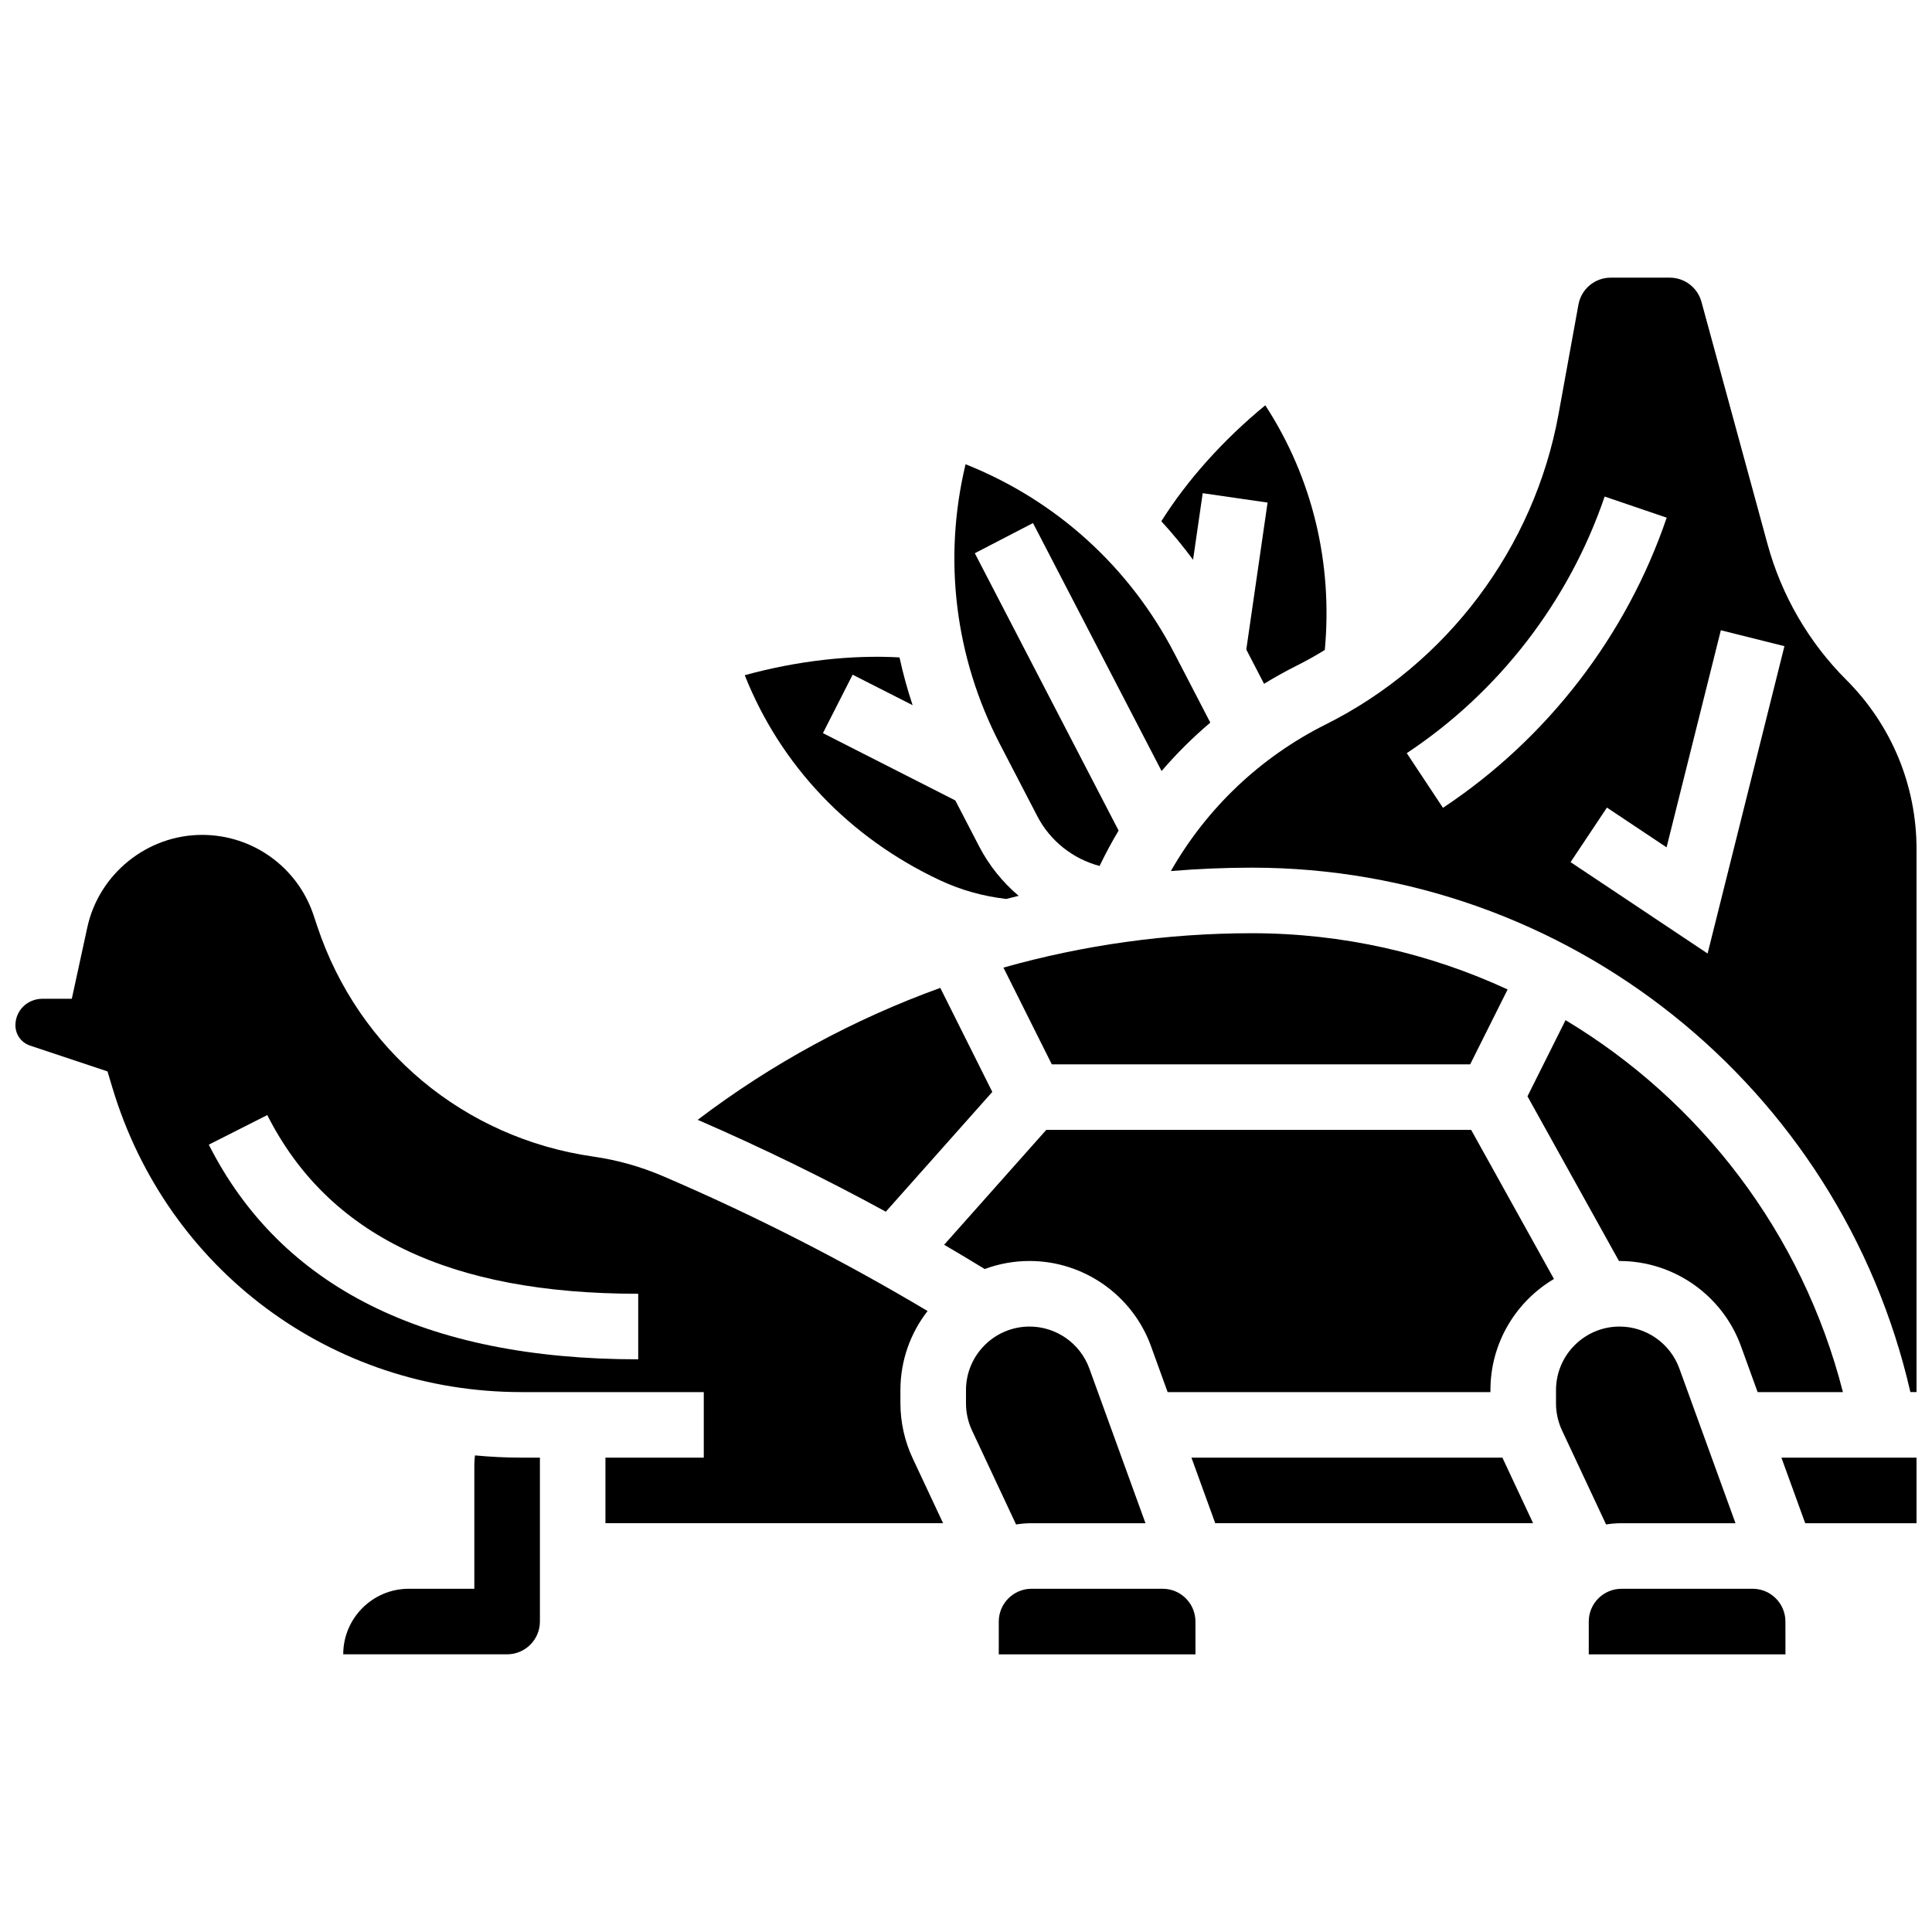 <?xml version="1.0" encoding="UTF-8"?>
<!-- Uploaded to: SVG Repo, www.svgrepo.com, Generator: SVG Repo Mixer Tools -->
<svg width="800px" height="800px" version="1.1" viewBox="144 144 512 512" xmlns="http://www.w3.org/2000/svg">
 <defs>
  <clipPath id="c">
   <path d="m148.09 365h245.91v183h-245.91z"/>
  </clipPath>
  <clipPath id="b">
   <path d="m616 530h35.902v18h-35.902z"/>
  </clipPath>
  <clipPath id="a">
   <path d="m454 217h197.9v296h-197.9z"/>
  </clipPath>
 </defs>
 <path d="m406.97 433.37-13.785-27.57c-22.953 8.301-44.652 20.051-64.289 34.965 16.93 7.344 33.605 15.477 49.855 24.348z"/>
 <path d="m269.87 529.7c-0.102 0.875-0.168 1.754-0.168 2.644v32.695h-17.371c-9.578 0-17.371 7.793-17.371 17.371h43.434c4.789 0 8.688-3.898 8.688-8.688v-43.434h-4.863c-4.152 0.004-8.266-0.211-12.348-0.59z"/>
 <g clip-path="url(#c)">
  <path d="m382.62 515.92v-3.527c0-7.894 2.695-15.168 7.199-20.961-22.539-13.43-46.09-25.438-70.16-35.754-5.902-2.531-12.121-4.273-18.477-5.18-34.172-4.883-62.18-28.258-73.098-61.004l-0.984-2.949c-4.242-12.738-16.113-21.293-29.539-21.293-14.543 0-27.34 10.316-30.426 24.527l-4.106 18.902h-7.75c-4.031 0-7.191 3.094-7.191 7.043 0 2.434 1.551 4.59 3.863 5.359l20.535 6.844 1.297 4.32c14.473 48.25 58.047 80.672 108.43 80.672h48.293v17.371h-26.059v17.371h89.48l-8.07-17.227c-2.117-4.512-3.234-9.531-3.234-14.516zm-69.488-11.688c-56.414 0-94.699-19.137-113.8-56.883l15.5-7.844c16.125 31.863 48.277 47.355 98.301 47.355z"/>
 </g>
 <path d="m393.14 377.3c5.492 2.574 11.387 4.223 17.539 4.93 1.09-0.281 2.18-0.559 3.273-0.828-4.25-3.598-7.836-8.023-10.473-13.109l-6.309-12.168-35.086-17.836 7.871-15.488 15.895 8.078c-1.383-4.172-2.547-8.395-3.473-12.66-12.898-0.723-27.266 0.926-41.012 4.719 9.504 23.922 27.66 43.055 51.773 54.363z"/>
 <path d="m418.9 360.3c3.414 6.586 9.473 11.328 16.5 13.191 1.539-3.215 3.223-6.344 5.043-9.379l-38.109-73.5 15.422-7.996 34.074 65.715c3.957-4.606 8.266-8.902 12.914-12.832l-9.465-18.25c-11.973-23.094-31.465-40.695-55.395-50.219-6.008 25.047-2.848 51.117 9.125 74.211z"/>
 <path d="m462.73 274.7 17.191 2.488-5.641 38.949 4.707 9.078c2.789-1.703 5.648-3.312 8.598-4.785 2.57-1.285 5.07-2.68 7.5-4.18 2.156-23.152-3.363-45.793-15.77-64.84-11.066 9.07-20.719 19.836-27.551 30.727 2.973 3.238 5.781 6.644 8.41 10.207z"/>
 <path d="m422.74 426.06h110.87l9.922-19.844c-20.727-9.59-43.727-14.902-67.777-14.902-22.422 0-44.562 3.117-65.832 9.109z"/>
 <path d="m452.12 565.04h-34.746c-4.789 0-8.688 3.898-8.688 8.688v8.688h52.117 0.012l-0.012-8.688c0.004-4.789-3.894-8.688-8.684-8.688z"/>
 <path d="m417.37 547.67h30.195l-14.883-41.016c-2.41-6.641-8.773-11.102-15.836-11.102-9.289 0-16.848 7.559-16.848 16.848v3.527c0 2.453 0.551 4.926 1.59 7.148l11.68 24.922c1.336-0.215 2.707-0.328 4.102-0.328z"/>
 <g clip-path="url(#b)">
  <path d="m622.4 547.67h29.5v-17.375h-35.805z"/>
 </g>
 <path d="m573.73 547.67h30.195l-14.883-41.016c-2.41-6.641-8.773-11.102-15.836-11.102-9.289 0-16.848 7.559-16.848 16.848v3.527c0 2.453 0.551 4.926 1.59 7.148l11.68 24.922c1.336-0.215 2.703-0.328 4.102-0.328z"/>
 <path d="m608.47 565.04h-34.746c-4.789 0-8.688 3.898-8.688 8.688v8.688h52.117 0.012l-0.012-8.688c0-4.789-3.894-8.688-8.684-8.688z"/>
 <path d="m542.15 530.29h-82.406l6.305 17.371h84.238l-8.07-17.227c-0.023-0.043-0.043-0.094-0.066-0.145z"/>
 <g clip-path="url(#a)">
  <path d="m633.28 324.16c-9.949-9.945-17.16-22.379-20.863-35.949l-17.516-64.23c-1.031-3.769-4.477-6.398-8.383-6.398h-15.664c-4.199 0-7.797 3-8.547 7.133l-5.277 29.027c-6.438 35.398-29.488 66.137-61.672 82.227-17.379 8.688-31.574 22.227-41.066 38.871 7.117-0.59 14.273-0.902 21.461-0.902 83.688 0 155.95 58.023 174.52 138.98h1.633v-143.79c0-16.984-6.613-32.957-18.625-44.969zm-106.88 33.918-9.594-14.484c24.383-16.145 43.008-40.297 52.441-68.004l16.445 5.598c-10.66 31.328-31.719 58.633-59.293 76.891zm70.133 38.609-36.316-24.211 9.637-14.457 15.805 10.535 14.383-57.531 16.852 4.215z"/>
 </g>
 <path d="m421.27 443.43-27.062 30.445c3.609 2.109 7.195 4.254 10.75 6.43 3.703-1.375 7.707-2.133 11.887-2.133 14.348 0 27.273 9.062 32.168 22.547l4.422 12.203h85.543v-0.527c0-12.527 6.769-23.496 16.836-29.457l-21.945-39.508z"/>
 <path d="m573.2 478.18c14.348 0 27.273 9.062 32.168 22.547l4.422 12.199h22.605c-10.777-42.184-37.801-77.133-73.508-98.574l-10.09 20.184 24.25 43.648c0.047 0 0.098-0.004 0.152-0.004z"/>
</svg>